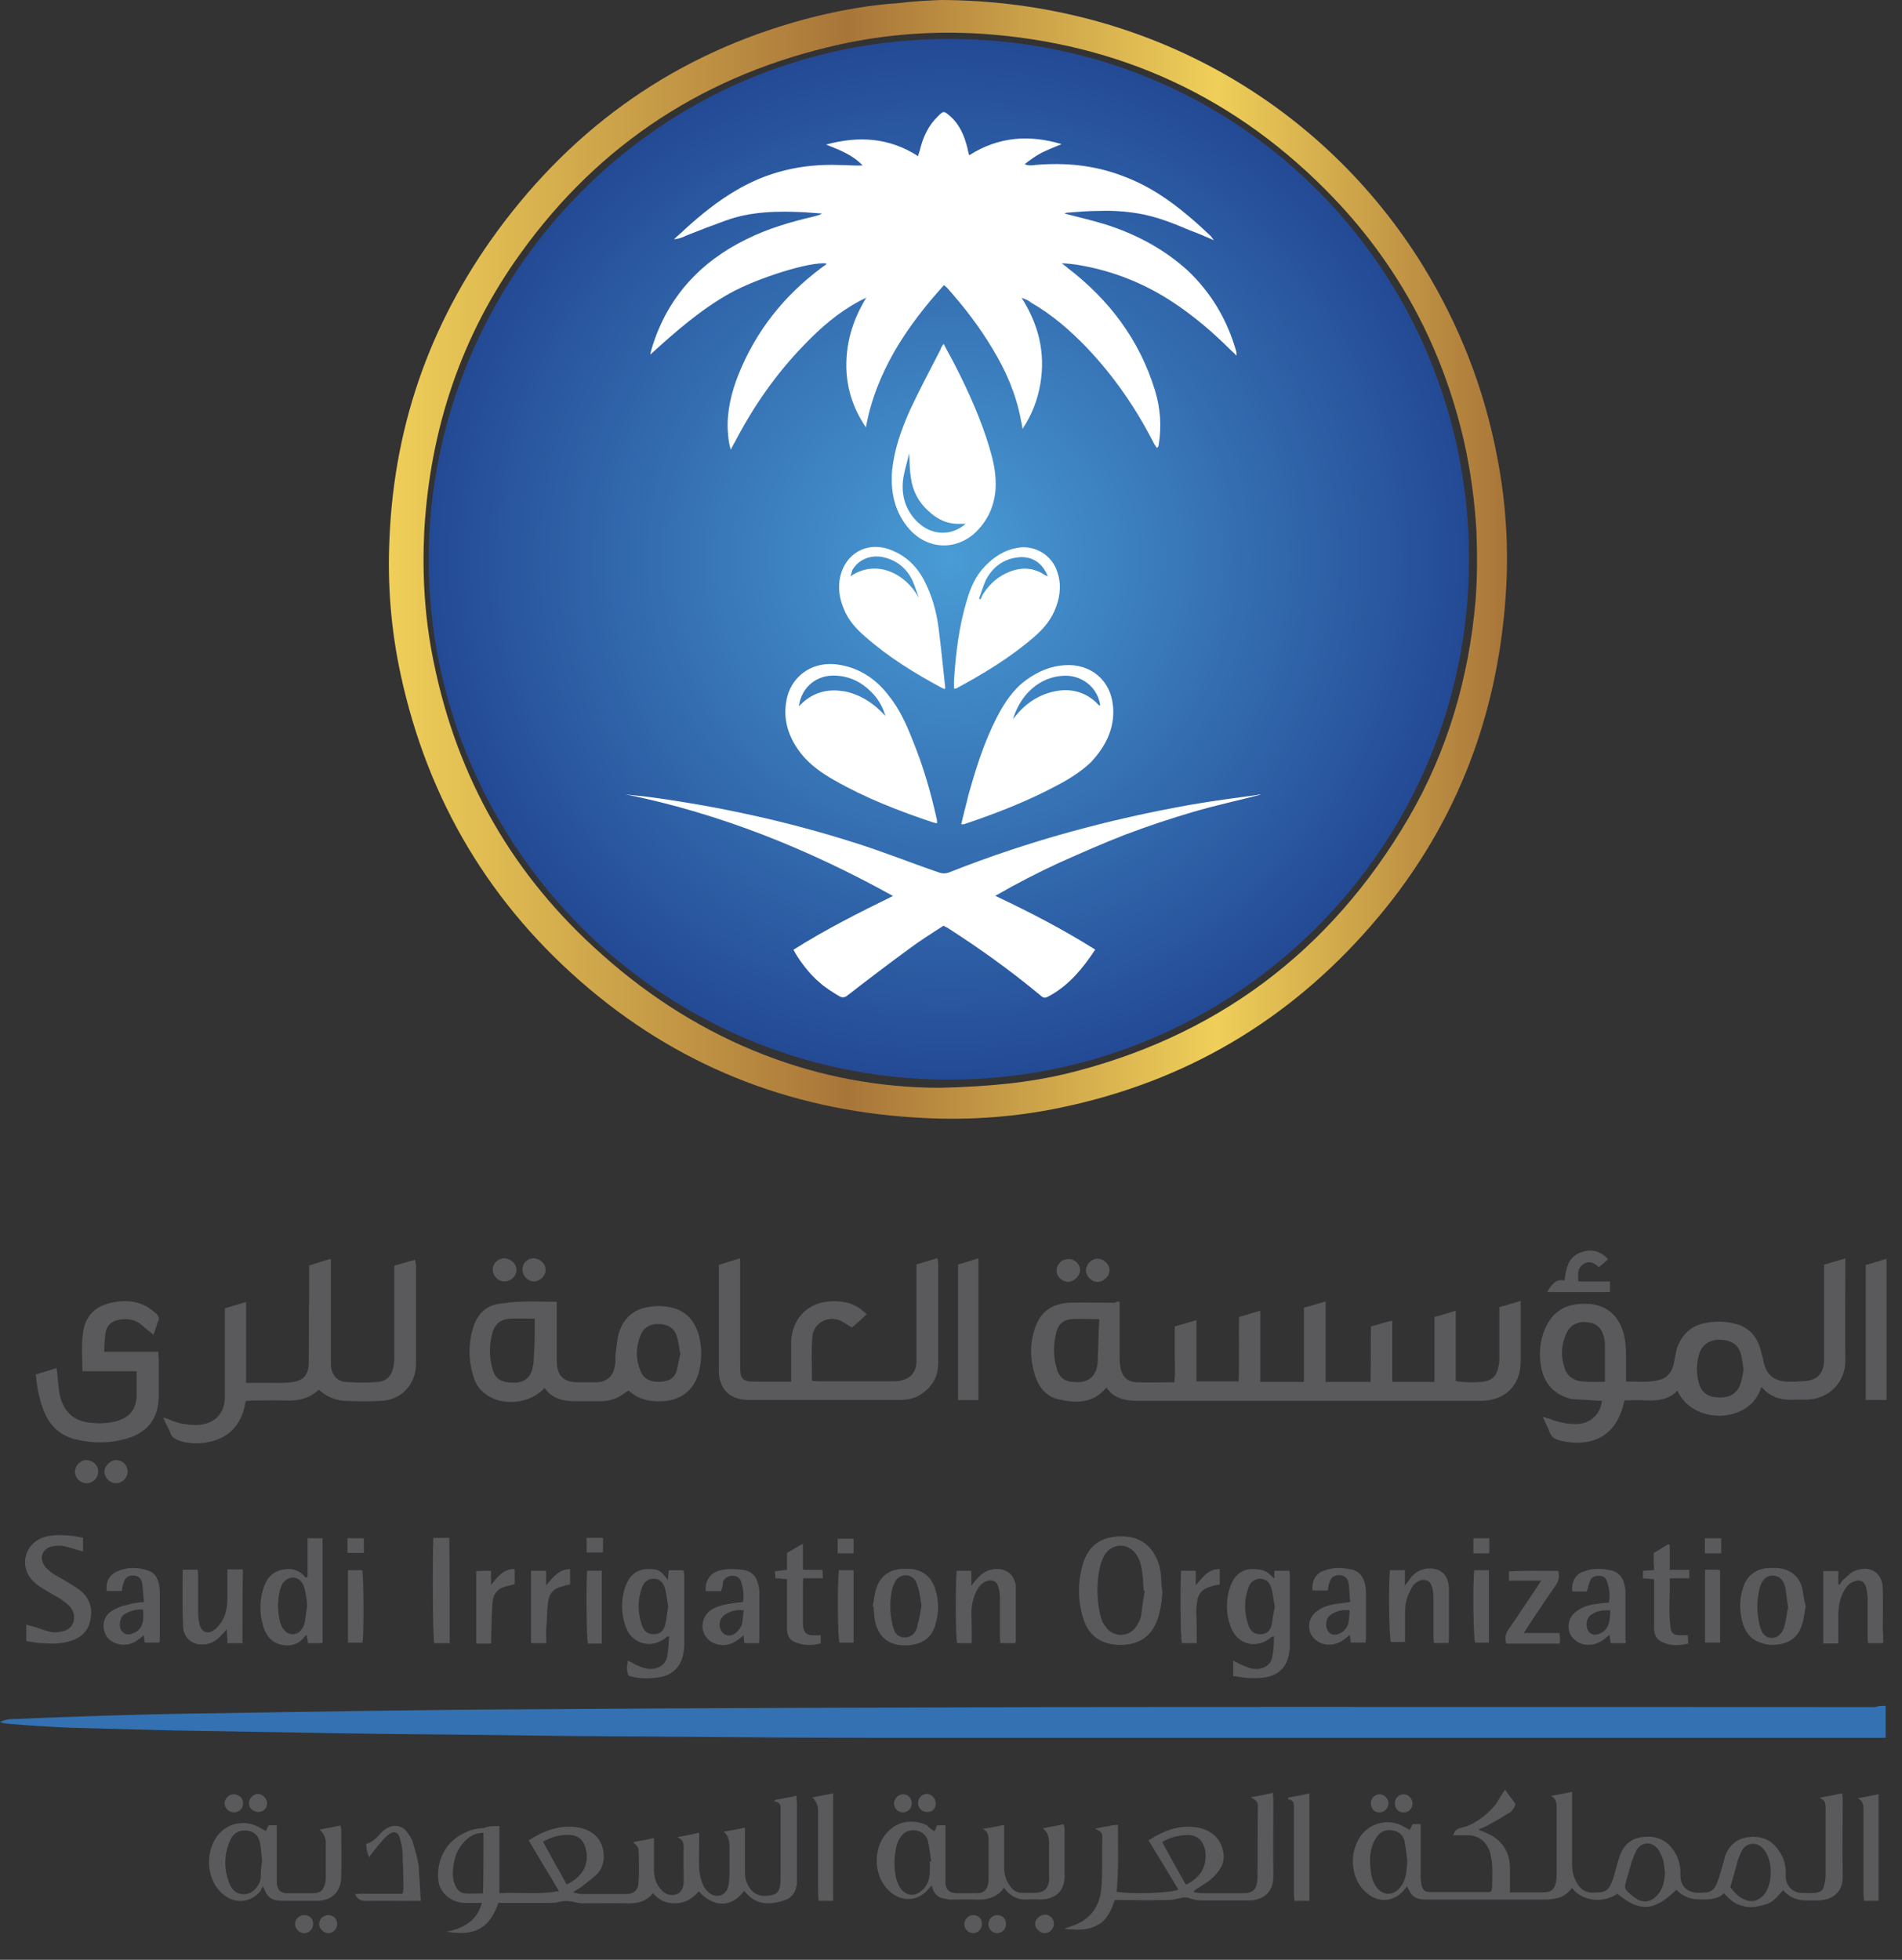 <svg width="66" height="68" viewBox="0 0 66 68" fill="none" xmlns="http://www.w3.org/2000/svg">
<rect x="0" y="0" width="66" height="68" fill="#333333" stroke="none"/>
<path d="M32.656 0C39.839 0.03 45.946 3.654 49.384 9.233C50.651 11.299 51.51 13.506 51.957 15.878C52.264 17.467 52.359 19.055 52.249 20.658C51.957 24.991 50.429 28.846 47.564 32.129C44.694 35.426 41.121 37.527 36.848 38.422C35.275 38.758 33.687 38.869 32.098 38.793C27.72 38.592 23.79 37.13 20.442 34.305C17.034 31.435 14.848 27.781 13.903 23.403C13.566 21.845 13.44 20.271 13.516 18.668C13.687 14.597 15.029 10.942 17.492 7.705C20.266 4.066 23.86 1.679 28.313 0.568C29.268 0.337 30.238 0.166 31.214 0.106C31.782 0.03 32.355 0.015 32.646 0H32.656ZM32.626 37.743C34.431 37.698 35.707 37.557 36.959 37.265C42.186 35.999 46.162 33.023 48.876 28.384C50.233 26.057 50.972 23.513 51.203 20.829C51.264 20.045 51.264 19.241 51.234 18.442C51.173 17.376 51.032 16.346 50.801 15.31C50.062 12.088 48.565 9.269 46.283 6.876C42.95 3.393 38.869 1.493 34.059 1.171C32.395 1.066 30.761 1.186 29.138 1.543C24.544 2.558 20.829 4.951 18.085 8.761C16.004 11.631 14.923 14.898 14.722 18.427C14.647 19.955 14.737 21.448 15.044 22.945C15.863 27.002 17.803 30.394 20.89 33.119C24.358 36.22 28.474 37.743 32.621 37.743H32.626Z" fill="url(#paint0_linear_2142_23018)"/>
<path d="M50.973 19.406C50.988 29.318 42.956 37.461 32.918 37.461C22.725 37.446 14.863 29.122 14.878 19.391C14.893 9.695 22.74 1.352 32.933 1.352C43.127 1.352 50.988 9.509 50.973 19.406Z" fill="url(#paint1_radial_2142_23018)"/>
<path d="M65.433 59.171V60.297H30.128C26.72 60.297 23.312 60.252 19.904 60.236C18.688 60.221 17.451 60.206 16.25 60.191C14.586 60.176 12.938 60.161 11.269 60.131C9.48 60.101 7.705 60.071 5.921 60.04C4.795 60.01 3.639 59.98 2.513 59.95C1.774 59.92 1.015 59.875 0.276 59.809C0.186 59.809 0.075 59.779 0 59.749C0.201 59.643 0.417 59.643 0.603 59.643C1.528 59.598 2.453 59.568 3.378 59.538C4.72 59.493 6.047 59.462 7.369 59.447C11.053 59.387 14.737 59.322 18.422 59.307C24.619 59.261 30.832 59.246 37.044 59.231C46.388 59.216 55.747 59.231 65.076 59.231C65.182 59.186 65.308 59.186 65.433 59.186V59.171Z" fill="#3371B2"/>
<path d="M38.853 45.172V47.177C38.853 47.268 38.868 47.379 38.883 47.469C38.943 47.776 39.129 47.947 39.436 47.962C39.868 47.977 40.3 47.962 40.748 47.962C40.793 47.625 40.763 47.313 40.763 46.991V46.021C41.009 45.961 41.24 45.881 41.517 45.805V47.931H42.979C43.01 47.208 42.979 46.469 42.994 45.695C43.226 45.634 43.457 45.554 43.733 45.478V47.947H45.246V45.373C45.492 45.313 45.724 45.232 46 45.157V47.947H47.558C47.573 47.313 47.558 46.68 47.573 46.021C47.82 45.961 48.051 45.881 48.312 45.82V47.947H49.775V45.695C50.021 45.634 50.252 45.554 50.514 45.478V47.916C50.745 47.977 51.393 47.977 51.594 47.916C51.795 47.856 51.931 47.715 51.981 47.484C52.012 47.379 52.027 47.253 52.027 47.127V45.353C52.273 45.292 52.504 45.212 52.766 45.137V47.233C52.766 48.052 52.258 48.575 51.439 48.605H39.395C38.993 48.59 38.627 48.499 38.395 48.142C37.933 48.711 37.315 48.695 36.701 48.545C36.365 48.469 36.113 48.208 35.978 47.896C35.731 47.248 35.701 46.599 35.962 45.956C36.164 45.463 36.566 45.232 37.088 45.202C37.626 45.187 38.169 45.202 38.707 45.202C38.752 45.142 38.782 45.157 38.848 45.172H38.853ZM38.144 45.77C37.787 45.77 37.48 45.755 37.174 45.77C36.928 45.785 36.727 45.941 36.666 46.187C36.541 46.635 36.541 47.082 36.681 47.529C36.742 47.73 36.882 47.886 37.099 47.931C37.621 48.022 38.008 47.886 38.084 47.328C38.114 46.821 38.114 46.293 38.144 45.77Z" fill="#5A595B"/>
<path d="M58.204 48.252C57.898 48.574 57.511 48.609 57.093 48.589C56.862 48.574 56.631 48.589 56.37 48.589C56.339 48.679 56.324 48.76 56.309 48.835C56.123 49.423 55.802 49.85 55.183 50.006C54.811 50.097 54.429 50.067 54.057 49.961C53.932 49.916 53.841 49.855 53.781 49.715C53.721 49.529 53.625 49.378 53.535 49.162C53.625 49.192 53.706 49.207 53.751 49.222C54.072 49.348 54.399 49.423 54.751 49.408C55.198 49.378 55.535 49.072 55.586 48.604C55.495 48.604 55.384 48.604 55.279 48.589C55.017 48.559 54.741 48.574 54.475 48.529C53.907 48.373 53.58 47.991 53.474 47.418C53.399 46.955 53.429 46.523 53.615 46.106C53.846 45.553 54.279 45.256 54.882 45.241H55.173C55.681 45.302 56.053 45.548 56.254 46.026C56.41 46.382 56.425 46.764 56.425 47.151V47.935C56.827 47.935 57.209 47.981 57.596 47.875C57.888 47.8 58.043 47.553 58.089 47.272C58.119 47.116 58.149 46.965 58.179 46.81C58.35 46.317 58.672 45.99 59.194 45.9C59.531 45.84 59.873 45.84 60.21 45.93C60.597 46.02 60.873 46.267 61.029 46.639C61.089 46.779 61.104 46.915 61.155 47.056C61.185 47.131 61.185 47.242 61.215 47.317C61.306 47.704 61.587 47.92 61.984 47.935C62.185 47.951 62.416 47.935 62.617 47.92C63.05 47.89 63.266 47.674 63.296 47.242V43.879C63.527 43.819 63.773 43.739 64.035 43.663V43.909C64.035 45.005 64.02 46.101 64.035 47.192C64.05 47.915 63.497 48.564 62.663 48.564H62.291C61.828 48.594 61.426 48.488 61.12 48.116C60.748 49.428 58.712 49.443 58.204 48.242V48.252ZM55.691 47.946V46.619C55.691 46.558 55.676 46.493 55.661 46.417C55.586 46.081 55.4 45.91 55.093 45.88C54.756 45.834 54.475 45.97 54.339 46.297C54.183 46.654 54.153 47.036 54.279 47.423C54.354 47.729 54.6 47.915 54.912 47.931C55.158 47.961 55.404 47.946 55.696 47.946H55.691ZM60.501 47.513C60.471 47.312 60.456 47.156 60.411 46.99C60.32 46.654 60.074 46.498 59.687 46.483C59.315 46.483 59.069 46.654 58.963 46.975C58.858 47.312 58.858 47.684 58.963 48.026C59.054 48.333 59.3 48.488 59.657 48.488C59.994 48.504 60.26 48.363 60.381 48.056C60.441 47.9 60.471 47.699 60.506 47.518L60.501 47.513Z" fill="#5A595B"/>
<path d="M63.203 62.361C63.434 62.316 63.665 62.286 63.927 62.22C63.927 62.311 63.942 62.391 63.942 62.452C63.942 63.331 63.927 64.226 63.942 65.106C63.957 65.568 63.68 65.91 63.122 65.94H62.786C62.449 65.955 62.122 65.88 61.876 65.583C61.69 65.784 61.539 66 61.273 66.076C61.011 66.151 60.765 66.216 60.489 66.136C60.212 66.076 60.026 65.92 59.825 65.689C59.594 65.92 59.287 65.905 58.976 65.905C58.654 65.905 58.388 65.799 58.171 65.568C57.402 66.322 56.905 66.352 56.121 65.709C55.658 66.03 54.934 66 54.547 65.508C54.392 65.709 54.211 65.844 53.944 65.88C53.869 65.895 53.758 65.91 53.683 65.91H49.521C49.119 65.91 48.983 65.819 48.827 65.447C48.782 65.508 48.752 65.553 48.702 65.603C48.365 65.99 47.822 66.035 47.42 65.678C46.817 65.171 46.787 64.135 47.33 63.568C47.666 63.231 48.194 63.12 48.626 63.336C48.717 63.382 48.812 63.427 48.918 63.492C48.963 63.432 48.978 63.351 49.023 63.291H49.3V65.156C49.3 65.231 49.315 65.342 49.33 65.417C49.375 65.588 49.456 65.648 49.622 65.648H51.687C51.687 65.648 51.718 65.633 51.748 65.618C51.763 65.573 51.778 65.528 51.778 65.462C51.778 65.216 51.793 64.955 51.778 64.708C51.763 64.537 51.733 64.372 51.687 64.216C51.547 63.859 51.285 63.678 50.903 63.678H50.426C50.466 63.544 50.543 63.462 50.657 63.432C50.783 63.402 50.888 63.371 50.994 63.326C51.351 63.155 51.657 62.909 51.904 62.602C52.009 62.447 52.105 62.266 52.225 62.095C52.331 62.251 52.456 62.401 52.562 62.557C52.592 62.587 52.577 62.663 52.547 62.713C52.487 62.788 52.441 62.884 52.346 62.914C52.1 63.07 51.838 63.221 51.577 63.361C51.501 63.407 51.406 63.422 51.3 63.487C51.406 63.532 51.486 63.547 51.562 63.593C52.1 63.809 52.396 64.241 52.396 64.824V65.658H53.552C53.829 65.658 53.954 65.553 53.999 65.271C54.015 65.196 54.015 65.1 54.015 65.025V62.728C54.015 62.542 53.999 62.406 53.814 62.311C54.045 62.266 54.276 62.236 54.552 62.17V64.698C54.552 64.945 54.613 65.176 54.754 65.392C54.879 65.578 55.045 65.668 55.261 65.668C55.739 65.668 55.829 65.608 55.985 65.161C56.045 64.93 56.111 64.698 56.186 64.452C56.357 63.944 56.663 63.728 57.201 63.728C57.538 63.728 57.82 63.869 58.021 64.13C58.222 64.392 58.327 64.698 58.312 65.04C58.297 65.427 58.543 65.674 58.93 65.674C59.393 65.674 59.483 65.628 59.639 65.181C59.699 64.995 59.745 64.824 59.795 64.643C59.825 64.568 59.84 64.487 59.855 64.412C59.996 64.04 60.242 63.809 60.639 63.748C61.087 63.688 61.444 63.809 61.705 64.181C61.906 64.442 61.981 64.749 61.966 65.075C61.951 65.402 62.197 65.678 62.519 65.678C62.675 65.678 62.811 65.694 62.967 65.678C63.168 65.663 63.273 65.588 63.303 65.387C63.334 65.281 63.349 65.156 63.349 65.03V62.763C63.349 62.577 63.334 62.426 63.117 62.391C63.163 62.406 63.178 62.391 63.178 62.376L63.203 62.361ZM48.832 64.553C48.802 64.352 48.787 64.12 48.742 63.904C48.682 63.613 48.45 63.487 48.154 63.502C47.938 63.517 47.817 63.658 47.706 63.839C47.551 64.13 47.521 64.442 47.551 64.764C47.566 64.98 47.596 65.226 47.722 65.412C47.923 65.769 48.325 65.814 48.586 65.487C48.661 65.397 48.727 65.271 48.757 65.151C48.817 64.965 48.817 64.779 48.832 64.548V64.553ZM60.041 65.478C60.167 65.648 60.303 65.799 60.504 65.895C60.765 66.02 60.966 65.97 61.167 65.789C61.539 65.417 61.539 64.507 61.167 64.125C60.951 63.909 60.629 63.924 60.458 64.186C60.398 64.291 60.353 64.417 60.303 64.543C60.227 64.849 60.132 65.161 60.041 65.483V65.478ZM57.774 64.965C57.759 64.859 57.744 64.688 57.714 64.548C57.669 64.422 57.623 64.286 57.543 64.176C57.327 63.869 56.94 63.899 56.774 64.221C56.714 64.347 56.669 64.467 56.618 64.608C56.558 64.809 56.513 64.995 56.447 65.196C56.357 65.518 56.357 65.533 56.603 65.749C56.663 65.809 56.759 65.855 56.819 65.905C57.096 66.046 57.342 65.965 57.543 65.719C57.714 65.503 57.759 65.271 57.774 64.965Z" fill="#5A595B"/>
<path d="M11.074 48.207C10.737 48.529 10.35 48.61 9.933 48.594C9.546 48.579 9.164 48.594 8.762 48.594C8.687 48.594 8.606 48.61 8.531 48.61C8.501 48.7 8.485 48.811 8.47 48.886C8.284 49.55 7.852 49.921 7.204 50.042C6.867 50.102 6.51 50.102 6.168 49.967C6.063 49.921 5.967 49.861 5.922 49.751C5.862 49.565 5.751 49.414 5.661 49.182C5.736 49.213 5.801 49.213 5.847 49.243C6.153 49.384 6.48 49.444 6.817 49.444C7.42 49.429 7.802 49.072 7.802 48.459V45.393C8.033 45.332 8.264 45.252 8.541 45.177V47.981H9.295C9.541 47.981 9.802 47.996 10.049 47.966C10.496 47.936 10.712 47.735 10.712 47.288C10.727 46.519 10.712 45.745 10.727 44.96V43.91C10.958 43.834 11.205 43.754 11.481 43.679V47.348C11.496 47.685 11.682 47.936 12.019 47.951C12.376 47.981 12.743 47.981 13.1 47.951C13.421 47.921 13.577 47.75 13.653 47.428C13.668 47.338 13.683 47.227 13.683 47.137V43.915C13.914 43.855 14.145 43.774 14.406 43.714C14.422 43.789 14.437 43.87 14.437 43.915V47.308C14.437 48.016 13.944 48.574 13.235 48.605C12.803 48.635 12.371 48.62 11.939 48.605C11.567 48.574 11.305 48.434 11.059 48.218L11.074 48.207Z" fill="#5A595B"/>
<path d="M17.33 63.362V65.689C18.009 65.644 18.703 65.75 19.396 65.614C19.039 65.011 18.687 64.443 18.346 63.855C18.853 63.533 19.411 63.302 20.055 63.407C20.643 63.498 20.979 63.915 20.949 64.473C20.934 64.689 20.859 64.89 20.703 65.041C20.532 65.197 20.346 65.332 20.15 65.488C20.09 65.534 20.009 65.564 19.889 65.659C20.029 65.689 20.09 65.719 20.18 65.719H21.708C21.985 65.719 22.14 65.594 22.156 65.332C22.186 64.945 22.171 64.564 22.156 64.161C22.156 64.086 22.05 64.005 21.97 63.915C22.186 63.87 22.432 63.84 22.693 63.774V64.9C22.693 65.147 22.769 65.363 22.925 65.549C23.08 65.735 23.261 65.78 23.447 65.735C23.648 65.674 23.709 65.503 23.724 65.317V65.147C23.724 64.81 23.709 64.468 23.724 64.131C23.724 63.945 23.694 63.825 23.508 63.744C23.739 63.699 23.985 63.654 24.262 63.588V63.85C24.262 64.186 24.247 64.513 24.262 64.85C24.277 65.051 24.322 65.237 24.402 65.418C24.448 65.523 24.543 65.619 24.634 65.694C24.88 65.88 25.201 65.755 25.267 65.463C25.297 65.358 25.297 65.247 25.312 65.126V64.031C25.312 63.826 25.245 63.667 25.111 63.553C25.357 63.508 25.589 63.478 25.85 63.412V64.986C25.85 65.157 25.895 65.307 25.976 65.448C26.177 65.785 26.453 65.835 26.84 65.74C26.996 65.694 27.056 65.554 27.071 65.403C27.086 65.328 27.086 65.217 27.086 65.141V62.844C27.086 62.689 27.117 62.523 26.855 62.508C26.87 62.493 26.885 62.462 26.916 62.447C27.147 62.402 27.378 62.372 27.639 62.307C27.639 62.412 27.654 62.508 27.654 62.568V65.328C27.639 65.619 27.499 65.835 27.237 65.931C26.82 66.071 26.403 66.117 26.036 65.825C25.96 65.765 25.88 65.669 25.82 65.609C25.387 66.197 24.769 66.197 24.247 65.624C24.046 65.87 23.784 66.026 23.462 66.041C23.141 66.056 22.859 65.936 22.658 65.684C22.412 66.006 22.07 66.056 21.718 66.041C21.241 66.026 20.763 66.041 20.286 66.041C20.16 66.041 20.04 66.026 19.929 65.996C19.728 65.951 19.572 65.951 19.376 65.996C19.285 66.026 19.175 66.026 19.054 66.026H17.295C16.973 66.951 16.43 67.182 15.506 67.026C16.074 66.901 16.541 66.669 16.722 66.026H16.104C15.641 66.011 15.239 65.654 15.209 65.222C15.149 64.619 15.41 63.955 16.044 63.634C16.275 63.508 16.521 63.432 16.782 63.432C16.938 63.357 17.119 63.357 17.32 63.357L17.33 63.362ZM16.777 63.593C16.471 63.593 16.255 63.734 16.069 63.95C15.868 64.181 15.762 64.458 15.732 64.769C15.702 64.986 15.702 65.217 15.792 65.403C15.852 65.559 15.963 65.679 16.129 65.694C16.33 65.71 16.546 65.694 16.762 65.694C16.777 64.986 16.777 64.277 16.777 63.598V63.593ZM18.843 63.905C19.12 64.413 19.396 64.905 19.663 65.383C20.23 65.121 20.482 64.644 20.311 64.101C20.251 63.855 20.08 63.699 19.818 63.669C19.446 63.639 19.125 63.744 18.848 63.9L18.843 63.905Z" fill="#5A595B"/>
<path d="M19.321 45.172V47.223C19.321 47.73 19.552 47.962 20.06 47.962H20.648C21.065 47.962 21.281 47.761 21.342 47.358C21.372 47.203 21.342 47.052 21.372 46.896C21.402 46.68 21.417 46.449 21.477 46.248C21.648 45.695 22.03 45.398 22.588 45.338C22.774 45.308 22.96 45.308 23.141 45.338C23.729 45.413 24.096 45.77 24.252 46.338C24.358 46.755 24.358 47.188 24.252 47.605C24.081 48.253 23.604 48.605 22.94 48.62C22.508 48.635 22.136 48.545 21.814 48.248C21.689 48.323 21.583 48.404 21.477 48.464C21.276 48.57 21.045 48.62 20.814 48.62H20.01C19.562 48.62 19.16 48.545 18.899 48.158C18.436 48.665 17.587 48.791 16.989 48.464C16.727 48.308 16.541 48.107 16.451 47.831C16.25 47.228 16.235 46.614 16.436 46.011C16.592 45.549 16.928 45.257 17.421 45.227C18.039 45.122 18.653 45.167 19.316 45.167L19.321 45.172ZM18.562 45.755C18.256 45.755 17.974 45.74 17.698 45.755C17.406 45.77 17.19 45.911 17.094 46.217C16.969 46.65 16.969 47.082 17.094 47.514C17.185 47.851 17.416 47.977 17.818 47.977C18.175 47.977 18.386 47.821 18.467 47.514C18.512 47.358 18.527 47.193 18.527 47.037C18.557 46.589 18.557 46.172 18.557 45.755H18.562ZM23.609 46.976C23.563 46.775 23.548 46.559 23.483 46.358C23.392 46.067 23.146 45.941 22.865 45.941C22.543 45.926 22.312 46.082 22.216 46.358C22.06 46.76 22.06 47.162 22.216 47.544C22.322 47.836 22.553 47.947 22.85 47.947C23.156 47.947 23.387 47.856 23.483 47.559C23.528 47.373 23.558 47.188 23.609 46.971V46.976Z" fill="#5A595B"/>
<path d="M24.945 43.89C25.192 43.814 25.423 43.734 25.684 43.658V47.388C25.684 47.85 25.744 47.941 26.237 47.941H27.453V46.553C27.484 45.734 28.057 45.166 28.856 45.151C29.213 45.136 29.549 45.196 29.856 45.413C29.916 45.473 29.997 45.518 30.072 45.599C29.886 45.785 29.715 45.935 29.564 46.061C29.394 45.971 29.273 45.86 29.102 45.8C28.685 45.659 28.238 45.925 28.192 46.352C28.147 46.86 28.177 47.388 28.177 47.911C28.253 47.911 28.333 47.926 28.409 47.926H30.952C31.027 47.926 31.138 47.926 31.213 47.911C31.57 47.85 31.766 47.649 31.801 47.292V43.87C32.032 43.809 32.264 43.729 32.525 43.653C32.54 43.729 32.555 43.779 32.555 43.839V47.307C32.555 47.755 32.354 48.112 31.987 48.358C31.771 48.514 31.51 48.574 31.233 48.574H25.946C25.327 48.559 24.96 48.202 24.945 47.589V44.166C24.945 44.106 24.945 44.01 24.945 43.89Z" fill="#5A595B"/>
<path d="M5.323 46.313C5.182 46.187 5.046 46.097 4.921 45.976C4.689 45.775 4.428 45.745 4.136 45.79C3.875 45.836 3.689 45.991 3.659 46.268C3.629 46.469 3.629 46.67 3.614 46.901H5.494C5.494 47.007 5.509 47.102 5.509 47.163V48.429C5.509 49.153 5.172 49.661 4.473 49.892C3.84 50.093 3.191 50.093 2.548 49.922C2.101 49.796 1.779 49.505 1.578 49.088C1.377 48.64 1.286 48.193 1.241 47.685C1.472 47.625 1.704 47.545 1.965 47.469C1.995 47.685 2.01 47.886 2.025 48.072C2.04 48.198 2.055 48.334 2.086 48.459C2.241 49.027 2.593 49.324 3.181 49.369C3.473 49.399 3.769 49.384 4.046 49.309C4.523 49.168 4.74 48.877 4.74 48.384V47.58H2.86C2.86 47.117 2.814 46.715 2.875 46.283C2.935 45.695 3.277 45.328 3.86 45.202C4.413 45.077 4.926 45.142 5.373 45.539C5.499 45.63 5.559 45.74 5.463 45.896C5.418 46.037 5.373 46.203 5.323 46.313Z" fill="#5A595B"/>
<path d="M41.447 65.659C41.522 65.674 41.633 65.689 41.708 65.689H43.141C43.477 65.689 43.618 65.549 43.633 65.197C43.648 64.347 43.633 63.518 43.648 62.653C43.648 62.498 43.558 62.452 43.402 62.362C43.693 62.302 43.91 62.271 44.171 62.206C44.171 62.297 44.186 62.377 44.186 62.437C44.186 63.317 44.171 64.197 44.186 65.076C44.201 65.709 43.769 65.941 43.322 65.941H41.688C41.532 65.941 41.366 65.895 41.225 65.85C41.15 65.82 41.07 65.835 40.994 65.85C40.823 65.895 40.657 65.925 40.502 65.925C39.898 65.941 39.3 65.925 38.682 65.925C38.556 66.282 38.421 66.634 38.064 66.805C37.727 66.991 37.355 66.961 36.938 66.931C37.013 66.886 37.064 66.871 37.109 66.855C37.803 66.654 38.175 66.177 38.22 65.468C38.265 64.88 38.235 64.297 38.25 63.709C38.25 63.553 38.124 63.523 38.004 63.448C38.175 63.417 38.28 63.387 38.406 63.372C38.531 63.342 38.637 63.327 38.793 63.312C38.793 64.096 38.823 64.87 38.748 65.639C39.255 65.73 40.627 65.684 40.889 65.564C40.552 64.996 40.21 64.438 39.853 63.855C40.361 63.533 40.904 63.302 41.532 63.407C42.04 63.483 42.382 63.809 42.457 64.302C42.487 64.533 42.427 64.734 42.286 64.92C42.13 65.136 41.929 65.292 41.698 65.428C41.623 65.488 41.512 65.534 41.437 65.599C41.437 65.644 41.437 65.659 41.437 65.674L41.447 65.659ZM41.15 65.398C41.643 65.151 41.874 64.795 41.829 64.272C41.783 63.885 41.552 63.654 41.18 63.669C40.874 63.684 40.577 63.759 40.331 63.915C40.592 64.408 40.869 64.9 41.15 65.393V65.398Z" fill="#5A595B"/>
<path d="M32.426 63.533C32.471 63.473 32.486 63.392 32.516 63.332H32.808V65.353C32.838 65.584 32.949 65.674 33.18 65.689H33.889C34.135 65.689 34.245 65.584 34.291 65.353C34.306 65.277 34.306 65.182 34.306 65.106V63.905C34.306 63.719 34.306 63.568 34.105 63.458C34.336 63.413 34.582 63.382 34.844 63.317V64.795C34.844 65.026 34.904 65.257 35.045 65.428C35.15 65.599 35.306 65.689 35.507 65.674H35.954C36.216 65.659 36.356 65.549 36.402 65.272C36.417 65.212 36.402 65.147 36.402 65.071V63.9C36.402 63.706 36.33 63.552 36.186 63.438C36.432 63.392 36.663 63.347 36.909 63.297C36.925 63.357 36.94 63.423 36.94 63.483V65.086C36.955 65.654 36.568 65.906 36.105 65.906C35.949 65.906 35.814 65.891 35.658 65.906C35.351 65.936 35.105 65.815 34.904 65.584C34.874 65.554 34.859 65.524 34.844 65.493C34.597 65.85 34.24 65.926 33.858 65.911C33.582 65.896 33.306 65.911 33.024 65.911C32.949 65.911 32.853 65.896 32.793 65.88C32.532 65.85 32.391 65.695 32.33 65.418C32.27 65.478 32.255 65.508 32.205 65.559C31.848 65.976 31.28 66.006 30.863 65.619C30.26 65.066 30.275 63.986 30.908 63.463C31.245 63.171 31.742 63.126 32.175 63.337C32.265 63.443 32.33 63.478 32.421 63.538L32.426 63.533ZM32.27 64.584H32.315C32.27 64.337 32.255 64.091 32.19 63.845C32.049 63.428 31.481 63.398 31.265 63.719C31.204 63.81 31.139 63.92 31.109 64.056C31.018 64.413 31.018 64.78 31.094 65.167C31.124 65.272 31.169 65.398 31.235 65.504C31.436 65.78 31.727 65.825 31.989 65.594C32.175 65.438 32.25 65.222 32.265 64.991C32.265 64.835 32.265 64.714 32.265 64.574L32.27 64.584Z" fill="#5A595B"/>
<path d="M9.223 63.532C9.268 63.457 9.283 63.392 9.328 63.331H9.605V65.352C9.635 65.583 9.73 65.689 9.977 65.689H10.856C11.118 65.689 11.228 65.598 11.289 65.317C11.304 65.241 11.304 65.146 11.304 65.085V63.944C11.304 63.76 11.232 63.606 11.088 63.482C11.334 63.437 11.565 63.392 11.811 63.341C11.826 63.402 11.841 63.447 11.841 63.497C11.841 64.035 11.857 64.593 11.841 65.131C11.826 65.638 11.52 65.95 11.007 65.95H9.791C9.419 65.95 9.268 65.844 9.127 65.442C9.082 65.503 9.067 65.548 9.052 65.598C8.68 66.061 8.082 66.076 7.665 65.658C7.142 65.151 7.112 64.181 7.604 63.623C7.976 63.221 8.529 63.145 9.007 63.407C9.067 63.452 9.147 63.482 9.223 63.532ZM9.097 64.568C9.067 64.367 9.067 64.15 9.022 63.95C8.961 63.628 8.73 63.487 8.419 63.517C8.187 63.547 8.047 63.688 7.971 63.889C7.77 64.367 7.77 64.859 7.956 65.337C8.032 65.538 8.172 65.709 8.419 65.724C8.665 65.739 8.851 65.598 8.971 65.387C9.017 65.327 9.032 65.231 9.047 65.171C9.047 64.97 9.062 64.784 9.092 64.568H9.097Z" fill="#5A595B"/>
<path d="M40.337 55.194C40.322 55.531 40.276 55.873 40.166 56.194C39.95 56.783 39.518 57.074 38.884 57.074C38.251 57.074 37.788 56.783 37.602 56.194C37.386 55.531 37.386 54.852 37.602 54.189C37.804 53.601 38.236 53.324 38.849 53.309C39.558 53.279 39.975 53.646 40.176 54.174C40.221 54.279 40.251 54.405 40.267 54.511C40.297 54.727 40.297 54.958 40.327 55.189L40.337 55.194ZM39.719 55.194H39.688C39.673 55.038 39.673 54.903 39.658 54.747C39.628 54.486 39.598 54.209 39.457 53.978C39.181 53.515 38.578 53.515 38.316 53.978C38.256 54.083 38.211 54.209 38.175 54.335C38.05 54.903 38.05 55.461 38.175 56.014C38.206 56.154 38.251 56.29 38.346 56.416C38.593 56.803 39.115 56.833 39.397 56.476C39.487 56.35 39.568 56.215 39.598 56.059C39.628 55.782 39.673 55.491 39.724 55.194H39.719Z" fill="#5A595B"/>
<path d="M44.222 54.762V54.501H44.745C44.745 54.561 44.76 54.606 44.76 54.687V57.074C44.76 57.135 44.76 57.2 44.745 57.275C44.684 57.843 44.358 58.17 43.775 58.215C43.589 58.23 43.403 58.23 43.222 58.215C43.081 58.2 42.945 58.17 42.79 58.155V57.617C42.895 57.678 42.976 57.708 43.066 57.758C43.267 57.848 43.483 57.944 43.714 57.899C43.946 57.853 44.102 57.728 44.147 57.497C44.192 57.265 44.207 57.034 44.207 56.773C44.147 56.788 44.132 56.788 44.117 56.803C43.624 57.235 42.945 57.079 42.714 56.466C42.528 55.989 42.528 55.466 42.714 54.988C42.915 54.481 43.317 54.385 43.73 54.466C43.961 54.496 44.066 54.637 44.222 54.772V54.762ZM44.237 55.763C44.192 55.546 44.177 55.3 44.111 55.084C44.051 54.898 43.925 54.777 43.724 54.777C43.523 54.777 43.388 54.903 43.322 55.084C43.167 55.516 43.167 55.949 43.322 56.396C43.398 56.612 43.523 56.702 43.74 56.702C43.956 56.702 44.076 56.577 44.127 56.381C44.157 56.18 44.187 55.979 44.232 55.763H44.237Z" fill="#5A595B"/>
<path d="M23.176 54.822C23.191 54.666 23.191 54.59 23.206 54.485H23.714C23.729 54.545 23.744 54.611 23.744 54.671V57.058C23.744 57.119 23.744 57.184 23.729 57.259C23.669 57.827 23.342 58.154 22.759 58.215C22.437 58.245 22.111 58.245 21.804 58.139C21.744 57.953 21.744 57.863 21.789 57.616C21.88 57.662 21.96 57.707 22.05 57.757C22.252 57.847 22.468 57.943 22.699 57.898C22.93 57.853 23.086 57.727 23.146 57.496C23.191 57.264 23.206 57.033 23.221 56.772C23.161 56.787 23.146 56.787 23.131 56.802C22.639 57.234 21.93 57.063 21.714 56.445C21.543 55.983 21.543 55.475 21.714 55.013C21.915 54.475 22.332 54.394 22.749 54.46C22.92 54.49 23.041 54.631 23.181 54.832L23.176 54.822ZM23.191 55.762C23.146 55.545 23.131 55.299 23.066 55.083C23.005 54.897 22.88 54.776 22.679 54.776C22.478 54.776 22.342 54.902 22.277 55.083C22.121 55.515 22.121 55.948 22.277 56.395C22.352 56.611 22.478 56.702 22.694 56.702C22.91 56.702 23.03 56.576 23.081 56.38C23.131 56.184 23.141 55.978 23.186 55.762H23.191Z" fill="#5A595B"/>
<path d="M10.672 54.716V53.374H11.194V57.013H10.687C10.672 56.938 10.657 56.827 10.642 56.722C10.596 56.767 10.566 56.782 10.536 56.827C10.214 57.244 9.551 57.119 9.32 56.797C9.259 56.706 9.179 56.596 9.149 56.475C8.993 55.998 8.993 55.505 9.164 55.043C9.32 54.611 9.626 54.44 10.059 54.44C10.29 54.455 10.476 54.565 10.611 54.746C10.627 54.716 10.657 54.716 10.672 54.716ZM10.657 55.716C10.642 55.656 10.657 55.576 10.642 55.515C10.611 55.329 10.596 55.143 10.516 54.977C10.375 54.671 9.993 54.656 9.807 54.947C9.762 55.008 9.747 55.103 9.717 55.163C9.626 55.535 9.626 55.902 9.717 56.274C9.747 56.365 9.777 56.475 9.857 56.551C10.028 56.767 10.32 56.752 10.476 56.52C10.536 56.445 10.566 56.334 10.581 56.259C10.611 56.088 10.627 55.902 10.657 55.721V55.716Z" fill="#5A595B"/>
<path d="M0.911 56.949V56.361C0.971 56.391 1.036 56.421 1.112 56.421C1.328 56.481 1.544 56.577 1.76 56.622C1.886 56.652 2.021 56.637 2.147 56.607C2.564 56.547 2.7 56.084 2.439 55.758C2.348 55.652 2.207 55.557 2.082 55.466C1.926 55.376 1.745 55.28 1.604 55.19C1.433 55.084 1.267 54.989 1.142 54.853C0.634 54.33 0.865 53.526 1.559 53.325C1.896 53.234 2.237 53.265 2.559 53.295C2.665 53.31 2.76 53.34 2.881 53.355V53.833C2.65 53.772 2.434 53.692 2.217 53.647C2.077 53.617 1.926 53.632 1.785 53.662C1.463 53.737 1.353 54.079 1.554 54.34C1.629 54.446 1.755 54.541 1.86 54.617C2.016 54.707 2.197 54.803 2.338 54.893C2.494 54.984 2.645 55.079 2.785 55.185C3.092 55.431 3.218 55.773 3.142 56.17C3.082 56.572 2.836 56.818 2.449 56.939C2.142 57.029 1.845 57.044 1.539 57.014C1.338 57.029 1.137 56.969 0.906 56.939L0.911 56.949Z" fill="#5A595B"/>
<path d="M33.953 48.579H33.245V43.874C33.461 43.814 33.707 43.734 33.953 43.658V48.579Z" fill="#5A595B"/>
<path d="M64.74 43.891C64.971 43.831 65.202 43.75 65.463 43.675V48.575H64.74V43.891Z" fill="#5A595B"/>
<path d="M8.419 57.014H7.896C7.881 56.858 7.881 56.707 7.866 56.521C7.805 56.611 7.74 56.677 7.695 56.722C7.524 56.923 7.308 57.059 7.031 57.059C6.675 57.074 6.383 56.843 6.353 56.456C6.323 55.807 6.338 55.144 6.338 54.465H6.86C6.86 54.525 6.876 54.606 6.876 54.666V55.963C6.876 56.089 6.891 56.224 6.921 56.35C6.981 56.611 7.182 56.722 7.413 56.566C7.519 56.506 7.63 56.365 7.705 56.245C7.861 55.983 7.891 55.692 7.891 55.395V54.455H8.429C8.414 55.335 8.414 56.164 8.414 57.014H8.419Z" fill="#5A595B"/>
<path d="M65.343 57.014H64.821C64.821 56.938 64.806 56.858 64.806 56.783V55.516C64.806 55.375 64.791 55.239 64.76 55.099C64.7 54.867 64.544 54.777 64.313 54.883C64.142 54.943 64.052 55.084 63.976 55.219C63.836 55.481 63.79 55.772 63.79 56.084V57.024H63.268V54.511H63.79V54.973C63.79 54.973 63.821 54.973 63.836 54.988C63.881 54.928 63.911 54.847 63.976 54.802C64.102 54.697 64.223 54.556 64.378 54.496C64.981 54.279 65.333 54.651 65.333 55.129C65.349 55.591 65.333 56.069 65.333 56.531C65.349 56.687 65.349 56.838 65.349 57.009L65.343 57.014Z" fill="#5A595B"/>
<path d="M48.228 54.48H48.751V55.018C48.841 54.892 48.907 54.817 48.952 54.742C49.123 54.541 49.339 54.42 49.615 54.42C49.972 54.42 50.218 54.621 50.264 54.973C50.279 55.033 50.279 55.078 50.279 55.144V56.807C50.279 56.868 50.264 56.933 50.264 57.008H49.756C49.756 56.948 49.741 56.853 49.741 56.792V55.42C49.741 55.294 49.726 55.159 49.681 55.033C49.62 54.847 49.48 54.787 49.294 54.832C49.123 54.892 49.017 55.003 48.957 55.154C48.816 55.4 48.756 55.661 48.756 55.958V56.973H48.263C48.203 56.833 48.173 54.983 48.233 54.475L48.228 54.48Z" fill="#5A595B"/>
<path d="M33.721 57.014H33.213C33.153 56.828 33.153 54.822 33.198 54.501H33.706V55.023C33.781 54.918 33.847 54.837 33.907 54.777C34.093 54.561 34.309 54.44 34.601 54.44C34.937 54.44 35.169 54.642 35.234 54.948C35.249 54.993 35.249 55.023 35.249 55.074V56.954C35.249 56.954 35.234 56.984 35.219 57.014H34.711C34.711 56.938 34.696 56.858 34.696 56.798V55.426C34.696 55.3 34.681 55.164 34.636 55.039C34.575 54.853 34.435 54.807 34.264 54.853C34.093 54.898 33.987 55.023 33.907 55.159C33.766 55.421 33.706 55.712 33.706 56.009C33.721 56.315 33.721 56.657 33.721 57.009V57.014Z" fill="#5A595B"/>
<path d="M62.658 55.731C62.613 55.947 62.598 56.179 62.532 56.365C62.427 56.736 62.175 56.968 61.794 57.043C61.562 57.088 61.331 57.088 61.1 56.998C60.793 56.907 60.607 56.691 60.497 56.395C60.356 55.962 60.341 55.53 60.482 55.098C60.622 54.651 60.944 54.419 61.407 54.404H61.653C62.07 54.434 62.377 54.636 62.517 55.023C62.578 55.269 62.593 55.5 62.658 55.731ZM62.045 55.761C62.015 55.545 61.984 55.299 61.954 55.098C61.894 54.806 61.738 54.681 61.522 54.666C61.306 54.666 61.15 54.791 61.06 55.098C60.954 55.53 60.954 55.962 61.06 56.395C61.09 56.485 61.12 56.596 61.165 56.656C61.321 56.887 61.628 56.887 61.798 56.671C61.859 56.611 61.904 56.5 61.924 56.41C61.984 56.194 62 55.978 62.05 55.761H62.045Z" fill="#5A595B"/>
<path d="M30.284 55.732C30.329 55.516 30.344 55.27 30.424 55.069C30.565 54.667 30.872 54.466 31.289 54.435H31.535C31.983 54.451 32.304 54.682 32.445 55.114C32.586 55.531 32.586 55.949 32.46 56.361C32.355 56.763 32.088 56.994 31.676 57.069C31.073 57.16 30.55 56.979 30.379 56.315C30.334 56.16 30.334 55.994 30.319 55.838V55.778C30.319 55.778 30.304 55.732 30.289 55.732H30.284ZM31.978 55.702C31.932 55.486 31.917 55.225 31.822 54.978C31.761 54.762 31.606 54.657 31.405 54.657C31.203 54.672 31.083 54.797 31.017 54.978C31.002 55.024 30.987 55.039 30.972 55.084C30.867 55.516 30.867 55.949 30.972 56.381C30.987 56.441 31.017 56.522 31.033 56.582C31.108 56.738 31.234 56.813 31.405 56.813C31.576 56.813 31.696 56.722 31.776 56.582C31.807 56.522 31.837 56.441 31.837 56.381C31.912 56.165 31.927 55.964 31.978 55.702Z" fill="#5A595B"/>
<path d="M56.4 57.014H55.893C55.877 56.924 55.862 56.828 55.847 56.723C55.787 56.783 55.722 56.828 55.661 56.878C55.46 57.034 55.244 57.095 54.998 57.064C54.721 57.019 54.505 56.818 54.445 56.587C54.385 56.28 54.505 56.019 54.767 55.863C54.998 55.707 55.274 55.662 55.551 55.632C55.626 55.617 55.737 55.617 55.827 55.602C55.888 55.355 55.842 55.124 55.767 54.878C55.722 54.737 55.626 54.677 55.49 54.677C55.355 54.677 55.229 54.707 55.169 54.863C55.123 54.968 55.108 55.094 55.063 55.22H54.556C54.525 54.898 54.661 54.617 54.958 54.526C55.279 54.4 55.606 54.42 55.943 54.496C56.144 54.556 56.28 54.697 56.345 54.898C56.375 55.004 56.405 55.129 56.405 55.255V56.919C56.42 56.949 56.42 56.964 56.405 57.024L56.4 57.014ZM55.877 55.873C55.616 55.858 55.4 55.903 55.259 55.999C55.103 56.089 55.043 56.23 55.058 56.416C55.088 56.677 55.289 56.788 55.521 56.677C55.676 56.617 55.782 56.476 55.827 56.321C55.872 56.165 55.873 56.029 55.873 55.873H55.877Z" fill="#5A595B"/>
<path d="M46.855 55.575C46.825 55.344 46.825 55.128 46.795 54.927C46.765 54.741 46.639 54.666 46.489 54.651C46.303 54.651 46.182 54.726 46.132 54.912C46.102 54.987 46.086 55.098 46.071 55.188H45.549C45.503 54.867 45.654 54.585 45.951 54.495C46.272 54.369 46.599 54.389 46.936 54.465C47.137 54.525 47.273 54.666 47.338 54.867C47.368 54.972 47.398 55.098 47.398 55.224V56.887C47.398 56.917 47.383 56.948 47.383 56.993H46.876C46.86 56.917 46.845 56.822 46.845 56.717C46.785 56.777 46.72 56.822 46.659 56.872C46.458 57.028 46.242 57.088 45.996 57.058C45.719 57.013 45.503 56.812 45.443 56.581C45.383 56.274 45.503 56.013 45.765 55.857C45.996 55.701 46.272 55.656 46.549 55.626C46.624 55.611 46.72 55.611 46.855 55.581V55.575ZM46.84 55.872C46.579 55.842 46.378 55.902 46.222 55.998C46.066 56.088 46.006 56.229 46.021 56.415C46.051 56.676 46.252 56.787 46.483 56.676C46.639 56.616 46.745 56.475 46.79 56.319C46.82 56.164 46.82 56.028 46.835 55.872H46.84Z" fill="#5A595B"/>
<path d="M25.011 55.209H24.488C24.458 54.807 24.674 54.53 25.076 54.47C25.307 54.425 25.538 54.44 25.785 54.47C26.076 54.515 26.247 54.686 26.307 54.962C26.337 55.053 26.352 55.164 26.352 55.254V56.888C26.352 56.933 26.337 56.963 26.337 57.013H25.83C25.815 56.938 25.815 56.842 25.8 56.737C25.739 56.797 25.694 56.827 25.629 56.878C25.382 57.079 25.091 57.139 24.779 57.018C24.317 56.817 24.241 56.249 24.608 55.907C24.794 55.767 24.995 55.706 25.212 55.661C25.398 55.631 25.584 55.601 25.779 55.586C25.825 55.355 25.795 55.123 25.719 54.892C25.674 54.751 25.578 54.676 25.428 54.676C25.277 54.676 25.151 54.736 25.091 54.877C25.091 54.968 25.061 55.093 25.015 55.214L25.011 55.209ZM25.81 55.872C25.533 55.842 25.332 55.903 25.131 56.043C24.945 56.184 24.915 56.46 25.071 56.646C25.196 56.787 25.408 56.787 25.578 56.616C25.639 56.556 25.719 56.445 25.749 56.355C25.779 56.184 25.779 56.033 25.81 55.877V55.872Z" fill="#5A595B"/>
<path d="M4.996 55.576C4.966 55.36 4.966 55.144 4.936 54.942C4.891 54.741 4.795 54.681 4.645 54.666C4.459 54.651 4.338 54.741 4.288 54.927C4.258 55.003 4.242 55.098 4.227 55.204H3.705C3.659 54.912 3.78 54.651 4.062 54.525C4.398 54.369 4.785 54.369 5.142 54.495C5.343 54.555 5.464 54.726 5.514 54.958C5.529 55.033 5.544 55.128 5.544 55.189V56.918C5.544 56.948 5.529 56.963 5.529 56.993H5.022C5.006 56.918 5.006 56.822 4.991 56.732C4.931 56.792 4.886 56.822 4.821 56.873C4.589 57.059 4.328 57.119 4.051 57.028C3.805 56.953 3.649 56.782 3.604 56.536C3.559 56.274 3.649 56.043 3.866 55.903C4.036 55.797 4.222 55.717 4.418 55.686C4.574 55.626 4.755 55.611 5.006 55.581L4.996 55.576ZM4.966 55.852C4.75 55.822 4.564 55.882 4.378 55.978C4.237 56.038 4.177 56.164 4.162 56.315C4.147 56.455 4.177 56.576 4.288 56.651C4.393 56.742 4.534 56.712 4.66 56.651C4.831 56.576 4.936 56.42 4.966 56.234C4.981 56.129 4.966 56.003 4.966 55.847V55.852Z" fill="#5A595B"/>
<path d="M54.12 56.657C54.12 56.748 54.135 56.798 54.135 56.858C54.135 56.903 54.135 56.949 54.12 57.029H52.27C52.21 56.843 52.24 56.692 52.345 56.536C52.682 56.059 52.994 55.566 53.331 55.074C53.376 55.013 53.406 54.933 53.486 54.843H52.361V54.521C52.928 54.491 53.486 54.506 54.069 54.506C54.13 54.707 54.084 54.843 53.994 54.998C53.657 55.461 53.346 55.953 53.024 56.431C52.979 56.491 52.949 56.572 52.868 56.662C53.285 56.662 53.687 56.662 54.115 56.662L54.12 56.657Z" fill="#5A595B"/>
<path d="M28.479 56.733V57.025C28.158 57.1 27.861 57.1 27.555 56.964C27.354 56.874 27.308 56.673 27.308 56.472V54.793C27.152 54.778 27.047 54.763 26.906 54.763C26.906 54.687 26.891 54.607 26.891 54.517C27.032 54.502 27.152 54.486 27.308 54.471V53.883C27.494 53.778 27.645 53.682 27.861 53.562V54.471H28.54C28.54 54.577 28.555 54.657 28.555 54.763H27.876C27.861 54.853 27.861 54.919 27.861 54.979V56.246C27.861 56.321 27.861 56.416 27.876 56.477C27.922 56.663 27.982 56.723 28.183 56.738H28.474L28.479 56.733Z" fill="#5A595B"/>
<path d="M57.387 53.882C57.558 53.792 57.708 53.681 57.849 53.606C57.864 53.591 57.894 53.591 57.94 53.591V54.47H58.618V54.762H57.94C57.955 55.365 57.894 55.918 57.97 56.491C58 56.677 58.075 56.722 58.276 56.737H58.568C58.568 56.828 58.583 56.923 58.583 57.029C58.246 57.104 57.919 57.119 57.613 56.938C57.427 56.833 57.397 56.647 57.397 56.446V54.797C57.256 54.782 57.135 54.767 57.01 54.767V54.506C57.135 54.49 57.256 54.49 57.397 54.475C57.382 54.274 57.382 54.088 57.382 53.887L57.387 53.882Z" fill="#5A595B"/>
<path d="M28.911 65.955H28.403C28.403 65.865 28.388 65.754 28.388 65.664V62.814C28.388 62.639 28.321 62.49 28.187 62.366C28.433 62.321 28.665 62.276 28.911 62.226C28.911 63.472 28.911 64.709 28.911 65.955Z" fill="#5A595B"/>
<path d="M15.606 57.014H15.069C15.008 56.828 15.008 53.792 15.038 53.359H15.591C15.606 54.576 15.606 55.782 15.606 57.014Z" fill="#5A595B"/>
<path d="M14.602 65.956H14.095C13.632 65.956 13.17 65.941 12.707 65.956C12.521 65.956 12.416 65.911 12.32 65.725C12.506 65.695 12.677 65.71 12.843 65.71H13.969C13.984 65.635 13.999 65.569 13.999 65.509C13.999 65.092 13.984 64.674 13.969 64.262C13.954 64.076 13.909 63.905 13.863 63.739C13.803 63.554 13.647 63.523 13.492 63.649C13.351 63.755 13.245 63.895 13.12 64.036C13.014 64.162 12.918 64.282 12.813 64.438C12.738 64.282 12.707 64.147 12.707 63.976C12.908 63.931 13.044 63.79 13.185 63.639C13.245 63.564 13.341 63.483 13.416 63.438C13.647 63.297 13.924 63.332 14.095 63.528C14.2 63.654 14.296 63.805 14.341 63.976C14.416 64.222 14.482 64.468 14.527 64.73C14.557 65.132 14.572 65.534 14.602 65.961V65.956Z" fill="#5A595B"/>
<path d="M65.187 65.955H64.68C64.68 65.865 64.664 65.769 64.664 65.694V62.824C64.664 62.653 64.664 62.502 64.463 62.392C64.695 62.346 64.926 62.316 65.187 62.251C65.187 63.467 65.187 64.689 65.187 65.95V65.955Z" fill="#5A595B"/>
<path d="M45.438 65.955H44.915C44.915 65.865 44.9 65.769 44.9 65.694V62.763C44.9 62.608 44.915 62.457 44.684 62.427C44.699 62.412 44.714 62.381 44.714 62.366C44.945 62.321 45.176 62.291 45.438 62.226C45.438 63.472 45.438 64.709 45.438 65.955Z" fill="#5A595B"/>
<path d="M18.95 57.014H18.427V54.501H18.95V55.008C19.181 54.747 19.367 54.456 19.784 54.44V54.978C19.709 54.993 19.613 55.008 19.538 55.039C19.231 55.099 19.06 55.27 19.015 55.592C18.985 55.823 18.985 56.069 18.97 56.33C18.939 56.531 18.954 56.763 18.954 57.009L18.95 57.014Z" fill="#5A595B"/>
<path d="M17.04 54.501V54.993C17.256 54.732 17.442 54.44 17.86 54.44V54.963C17.799 54.978 17.704 55.008 17.643 55.023C17.307 55.084 17.121 55.255 17.09 55.612C17.06 55.983 17.06 56.35 17.045 56.737V57.029H16.523V54.516C16.693 54.501 16.879 54.501 17.045 54.501H17.04Z" fill="#5A595B"/>
<path d="M41.522 57.014H41.014C40.954 56.828 40.954 54.888 40.984 54.501H41.492V55.008C41.723 54.747 41.909 54.44 42.326 54.44V54.978C42.236 54.993 42.125 55.008 42.05 55.039C41.788 55.099 41.602 55.24 41.557 55.501C41.527 55.642 41.512 55.777 41.512 55.918C41.527 56.275 41.527 56.627 41.527 57.014H41.522Z" fill="#5A595B"/>
<path d="M55.862 44.83H53.685C53.841 44.584 53.962 44.368 54.289 44.428C54.304 44.303 54.319 44.197 54.349 44.091C54.409 43.755 54.595 43.523 54.937 43.428C55.259 43.337 55.54 43.413 55.802 43.689C55.711 43.765 55.601 43.875 55.48 43.966C55.324 43.825 55.143 43.719 54.927 43.875C54.726 44.016 54.756 44.212 54.771 44.463H55.867C55.867 44.569 55.867 44.71 55.867 44.835L55.862 44.83Z" fill="#5A595B"/>
<path d="M12.073 54.481H12.566C12.626 54.682 12.626 56.733 12.581 56.995H12.073V54.481Z" fill="#5A595B"/>
<path d="M20.881 57.028H20.403C20.343 56.842 20.343 54.902 20.373 54.5H20.881C20.881 55.334 20.881 56.149 20.881 57.028Z" fill="#5A595B"/>
<path d="M28.681 9.158C28.62 9.218 28.555 9.248 28.495 9.299C27.198 10.269 26.228 11.49 25.625 12.998C25.378 13.616 25.222 14.265 25.253 14.923C25.268 15.139 25.283 15.355 25.358 15.602C25.418 15.496 25.449 15.416 25.499 15.34C26.147 14.094 26.931 12.968 27.922 11.948C28.49 11.36 29.093 10.837 29.817 10.45C29.892 10.405 29.987 10.374 30.063 10.324C29.631 11.033 29.384 11.772 29.369 12.591C29.354 13.41 29.585 14.149 30.048 14.828C30.219 13.873 30.57 13.008 31.048 12.174C31.526 11.354 32.114 10.601 32.757 9.892C32.802 9.937 32.832 9.952 32.862 9.982C33.451 10.646 33.988 11.339 34.436 12.093C34.898 12.847 35.255 13.667 35.421 14.546C35.436 14.637 35.466 14.732 35.481 14.883C35.818 14.375 36.004 13.868 36.099 13.325C36.285 12.244 36.039 11.259 35.451 10.334C35.577 10.379 35.697 10.425 35.788 10.505C36.512 10.922 37.13 11.46 37.698 12.048C38.653 13.048 39.427 14.174 40.055 15.411C40.085 15.456 40.115 15.486 40.131 15.536C40.161 15.521 40.176 15.521 40.176 15.521C40.191 15.491 40.206 15.461 40.206 15.431C40.312 14.797 40.266 14.164 40.08 13.551C39.542 11.792 38.492 10.405 37.044 9.294C36.984 9.233 36.904 9.188 36.843 9.138C37.044 9.138 37.261 9.168 37.447 9.198C38.618 9.399 39.713 9.831 40.714 10.495C41.438 10.973 42.086 11.53 42.704 12.144C42.764 12.204 42.83 12.249 42.905 12.345V12.219C42.599 11.123 42.041 10.168 41.211 9.384C40.377 8.63 39.407 8.117 38.341 7.781C37.879 7.64 37.416 7.534 36.939 7.409C36.984 7.394 36.999 7.379 37.029 7.379C37.416 7.348 37.783 7.318 38.17 7.318C38.618 7.303 39.065 7.333 39.512 7.409C40.131 7.514 40.714 7.746 41.302 7.997C41.548 8.087 41.809 8.198 42.121 8.334C42.061 8.258 42.046 8.228 42.016 8.193C41.769 7.962 41.523 7.73 41.261 7.514C40.553 6.911 39.814 6.419 38.934 6.097C37.949 5.725 36.944 5.634 35.913 5.725C35.808 5.74 35.682 5.755 35.557 5.695C35.758 5.539 35.944 5.403 36.16 5.293C36.376 5.187 36.622 5.092 36.838 5.001C35.712 4.664 34.647 4.74 33.632 5.388C33.601 5.298 33.586 5.202 33.571 5.142C33.466 4.71 33.295 4.308 32.953 4.016C32.752 3.845 32.737 3.845 32.551 4.031C32.214 4.353 32.028 4.755 31.918 5.217C31.902 5.278 31.872 5.343 31.857 5.418C30.857 4.77 29.791 4.71 28.666 5.016C29.128 5.202 29.59 5.373 29.932 5.74C29.656 5.755 29.394 5.725 29.113 5.725C27.831 5.68 26.63 5.956 25.519 6.62C24.886 6.992 24.318 7.454 23.775 7.947C23.649 8.072 23.514 8.178 23.388 8.303C23.544 8.288 23.679 8.243 23.805 8.178C24.267 7.992 24.715 7.821 25.177 7.655C26.057 7.333 26.982 7.318 27.907 7.364C28.108 7.379 28.324 7.394 28.525 7.409C28.434 7.469 28.324 7.484 28.233 7.514C27.429 7.7 26.645 7.932 25.906 8.298C24.303 9.083 23.177 10.304 22.639 12.013C22.609 12.103 22.579 12.214 22.564 12.304C23.428 11.52 24.308 10.746 25.323 10.178C26.293 9.64 28.128 9.067 28.671 9.143L28.681 9.158Z" fill="white"/>
<path d="M43.649 27.58C42.895 27.685 42.121 27.781 41.352 27.916C38.482 28.424 35.677 29.183 32.963 30.259C32.807 30.319 32.701 30.319 32.545 30.259C31.56 29.922 30.605 29.535 29.6 29.223C27.318 28.5 24.991 27.992 22.613 27.665C22.307 27.62 22.01 27.605 21.704 27.56C24.971 28.223 28.042 29.454 30.987 31.088C29.786 31.676 28.63 32.259 27.534 32.953C27.705 33.29 28.102 33.817 28.429 34.079C28.63 34.265 28.876 34.416 29.107 34.556C29.233 34.632 29.324 34.617 29.444 34.511C30.138 33.973 30.831 33.445 31.525 32.938C31.912 32.646 32.329 32.385 32.742 32.118C32.802 32.164 32.867 32.179 32.928 32.224C34.008 32.918 35.038 33.657 36.029 34.476C36.23 34.647 36.23 34.662 36.476 34.521C37.124 34.149 37.587 33.581 38.004 32.948C36.878 32.239 35.737 31.651 34.536 31.083C35.29 30.651 36.034 30.264 36.773 29.927C37.527 29.59 38.301 29.248 39.055 28.957C39.824 28.665 40.613 28.404 41.397 28.173C42.181 27.942 42.985 27.771 43.754 27.57H43.649V27.58Z" fill="white"/>
<path d="M29.113 54.481H29.62V56.995H29.128C29.067 56.824 29.052 54.838 29.113 54.481Z" fill="#5A595B"/>
<path d="M51.158 54.481H51.666V56.995H51.188C51.128 56.839 51.098 54.959 51.158 54.481Z" fill="#5A595B"/>
<path d="M59.16 54.465H59.562C59.607 54.465 59.637 54.48 59.688 54.48V56.993H59.165C59.165 56.159 59.165 55.344 59.165 54.465H59.16Z" fill="#5A595B"/>
<path d="M37.482 44.06C37.482 44.261 37.281 44.462 37.08 44.478C36.864 44.478 36.663 44.307 36.663 44.091C36.663 43.874 36.834 43.688 37.065 43.688C37.281 43.673 37.467 43.844 37.482 44.06Z" fill="#5A595B"/>
<path d="M17.918 44.075C17.918 44.291 17.717 44.462 17.501 44.462C17.285 44.462 17.099 44.276 17.099 44.045C17.099 43.829 17.285 43.658 17.516 43.658C17.747 43.688 17.933 43.859 17.918 44.075Z" fill="#5A595B"/>
<path d="M3.408 51.062C3.408 51.278 3.222 51.464 3.006 51.464C2.789 51.464 2.604 51.294 2.604 51.062C2.604 50.846 2.789 50.66 3.006 50.66C3.222 50.675 3.408 50.831 3.408 51.062Z" fill="#5A595B"/>
<path d="M18.934 44.06C18.934 44.276 18.733 44.462 18.532 44.462C18.316 44.462 18.13 44.276 18.13 44.045C18.13 43.829 18.301 43.658 18.517 43.658C18.748 43.673 18.934 43.844 18.934 44.06Z" fill="#5A595B"/>
<path d="M38.084 43.675C38.3 43.675 38.501 43.861 38.501 44.077C38.501 44.278 38.3 44.479 38.084 44.479C37.868 44.479 37.682 44.278 37.682 44.077C37.682 43.876 37.868 43.675 38.084 43.675Z" fill="#5A595B"/>
<path d="M4.429 51.062C4.429 51.278 4.243 51.464 4.027 51.464C3.81 51.464 3.625 51.278 3.625 51.062C3.625 50.861 3.826 50.66 4.042 50.66C4.258 50.675 4.429 50.831 4.429 51.062Z" fill="#5A595B"/>
<path d="M36.264 66.433C36.435 66.433 36.571 66.573 36.571 66.754C36.571 66.925 36.415 67.091 36.234 67.076C36.078 67.061 35.913 66.905 35.913 66.754C35.928 66.583 36.084 66.433 36.27 66.433H36.264Z" fill="#5A595B"/>
<path d="M12.057 53.882V53.374H12.625V53.882H12.057Z" fill="#5A595B"/>
<path d="M20.925 53.359V53.867H20.357V53.359H20.925Z" fill="#5A595B"/>
<path d="M29.619 53.897H29.066V53.39H29.619V53.897Z" fill="#5A595B"/>
<path d="M59.728 53.897H59.16V53.374H59.728V53.897Z" fill="#5A595B"/>
<path d="M51.68 53.897H51.127V53.374H51.68V53.897Z" fill="#5A595B"/>
<path d="M8.434 62.578C8.434 62.764 8.294 62.884 8.113 62.884C7.942 62.884 7.806 62.743 7.791 62.578C7.791 62.407 7.962 62.241 8.128 62.256C8.314 62.271 8.449 62.412 8.434 62.578Z" fill="#5A595B"/>
<path d="M9.268 62.563C9.268 62.749 9.143 62.87 8.962 62.87C8.791 62.87 8.64 62.744 8.64 62.578C8.625 62.407 8.796 62.241 8.962 62.241C9.133 62.271 9.268 62.412 9.268 62.563Z" fill="#5A595B"/>
<path d="M31.314 62.884C31.128 62.869 31.022 62.728 31.022 62.562C31.037 62.392 31.178 62.256 31.344 62.256C31.53 62.256 31.65 62.427 31.635 62.593C31.62 62.779 31.494 62.884 31.314 62.884Z" fill="#5A595B"/>
<path d="M32.47 62.578C32.47 62.764 32.344 62.885 32.163 62.87C31.992 62.87 31.856 62.729 31.856 62.563C31.856 62.377 32.012 62.226 32.193 62.241C32.349 62.271 32.47 62.412 32.47 62.578Z" fill="#5A595B"/>
<path d="M10.239 66.755C10.239 66.584 10.38 66.448 10.561 66.448C10.742 66.448 10.868 66.574 10.868 66.755C10.868 66.936 10.712 67.092 10.531 67.076C10.375 67.061 10.239 66.921 10.239 66.755Z" fill="#5A595B"/>
<path d="M11.701 66.755C11.701 66.926 11.56 67.076 11.394 67.076C11.229 67.076 11.058 66.906 11.073 66.74C11.088 66.569 11.229 66.448 11.394 66.448C11.58 66.448 11.701 66.589 11.701 66.755Z" fill="#5A595B"/>
<path d="M49.017 62.562C49.017 62.748 48.891 62.884 48.725 62.884C48.539 62.899 48.419 62.779 48.404 62.593C48.388 62.407 48.529 62.256 48.71 62.256C48.866 62.256 49.002 62.397 49.017 62.562Z" fill="#5A595B"/>
<path d="M33.767 66.448C33.953 66.448 34.074 66.574 34.074 66.755C34.074 66.936 33.933 67.076 33.767 67.076C33.601 67.076 33.46 66.936 33.46 66.755C33.475 66.584 33.601 66.448 33.767 66.448Z" fill="#5A595B"/>
<path d="M34.602 66.448C34.788 66.448 34.909 66.574 34.909 66.755C34.909 66.936 34.768 67.076 34.602 67.076C34.436 67.076 34.295 66.936 34.295 66.755C34.31 66.584 34.436 66.448 34.602 66.448Z" fill="#5A595B"/>
<path d="M48.182 62.562C48.182 62.733 48.056 62.869 47.891 62.884C47.705 62.899 47.584 62.779 47.569 62.593C47.554 62.407 47.695 62.256 47.876 62.256C48.031 62.256 48.167 62.397 48.182 62.562Z" fill="#5A595B"/>
<path d="M32.5 28.399C32.299 27.489 32.038 26.595 31.681 25.715C31.465 25.162 31.219 24.604 30.832 24.127C30.369 23.523 29.751 23.126 28.967 23.046C28.102 22.971 27.424 23.523 27.288 24.313C27.162 25.006 27.378 25.609 27.796 26.147C28.117 26.549 28.52 26.826 28.952 27.072C30.032 27.69 31.189 28.138 32.375 28.535C32.42 28.55 32.435 28.55 32.515 28.565C32.515 28.505 32.515 28.439 32.5 28.394V28.399ZM29.279 23.986C28.675 23.88 28.152 24.046 27.72 24.509C27.811 23.83 28.354 23.398 29.017 23.443C29.585 23.473 30.032 23.75 30.389 24.182C30.545 24.383 30.651 24.599 30.726 24.845C30.324 24.398 29.846 24.091 29.279 23.981V23.986Z" fill="white"/>
<path d="M38.622 24.529C38.562 23.619 37.853 23.016 36.943 23.081C36.451 23.111 36.019 23.297 35.616 23.589C35.154 23.925 34.862 24.373 34.601 24.87C34.154 25.735 33.862 26.66 33.601 27.6C33.525 27.936 33.43 28.263 33.355 28.6H33.445C34.601 28.213 35.742 27.766 36.808 27.183C37.179 26.982 37.531 26.75 37.843 26.459C38.366 25.906 38.677 25.288 38.627 24.534L38.622 24.529ZM38.084 24.418C37.622 23.956 37.049 23.85 36.421 24.031C35.943 24.172 35.556 24.448 35.234 24.85C35.204 24.895 35.174 24.911 35.144 24.976C35.45 23.941 36.255 23.403 37.069 23.448C37.637 23.493 38.104 23.91 38.18 24.483C38.135 24.468 38.104 24.453 38.089 24.423L38.084 24.418Z" fill="white"/>
<path d="M34.35 15.587C34.058 14.586 33.626 13.627 33.148 12.687C33.023 12.44 32.887 12.209 32.746 11.933C32.686 12.008 32.656 12.058 32.641 12.119C32.284 12.812 31.917 13.506 31.59 14.2C31.284 14.878 31.037 15.572 30.957 16.311C30.897 17.034 31.032 17.698 31.465 18.251C32.068 19.035 33.068 19.145 33.792 18.527C34.254 18.11 34.501 17.587 34.546 16.969C34.576 16.491 34.485 16.029 34.345 15.582L34.35 15.587ZM31.872 18.145C31.409 17.713 31.253 17.16 31.349 16.557C31.394 16.296 31.475 16.049 31.55 15.723C31.565 16.059 31.565 16.326 31.61 16.587C31.671 17.034 31.872 17.421 32.214 17.728C32.52 18.02 32.877 18.19 33.309 18.175H33.51C33.018 18.608 32.339 18.578 31.877 18.145H31.872Z" fill="white"/>
<path d="M36.667 19.778C36.421 19.145 35.773 18.913 35.31 19.009C34.848 19.084 34.476 19.331 34.169 19.657C33.847 19.994 33.676 20.396 33.551 20.828C33.274 21.738 33.164 22.678 33.103 23.633V23.895C33.149 23.895 33.164 23.895 33.194 23.88C34.134 23.372 35.059 22.814 35.878 22.105C36.215 21.814 36.496 21.487 36.647 21.055C36.803 20.637 36.833 20.205 36.662 19.773L36.667 19.778ZM36.25 19.949C35.863 19.688 35.446 19.672 35.019 19.843C34.632 19.999 34.34 20.261 34.124 20.597C34.079 20.658 34.064 20.723 34.018 20.798C34.003 20.783 33.988 20.783 33.973 20.768C34.048 20.567 34.114 20.336 34.204 20.135C34.451 19.657 34.853 19.366 35.406 19.331C35.853 19.316 36.175 19.547 36.361 19.994C36.33 19.979 36.285 19.964 36.255 19.949H36.25Z" fill="white"/>
<path d="M32.566 21.768C32.491 21.201 32.335 20.643 32.058 20.12C31.782 19.597 31.365 19.225 30.792 19.039C30.038 18.808 29.344 19.225 29.158 19.994C29.068 20.396 29.128 20.763 29.284 21.135C29.439 21.522 29.716 21.829 30.023 22.09C30.827 22.799 31.732 23.357 32.676 23.864C32.707 23.88 32.737 23.895 32.782 23.91C32.797 23.864 32.812 23.849 32.797 23.834C32.722 23.141 32.656 22.462 32.566 21.768ZM29.51 19.994C29.54 19.919 29.555 19.854 29.57 19.793C29.771 19.421 30.204 19.24 30.636 19.331C31.128 19.436 31.485 19.733 31.686 20.195C31.762 20.381 31.812 20.552 31.887 20.748C31.395 19.854 30.375 19.406 29.515 19.994H29.51Z" fill="white"/>
<defs>
<linearGradient id="paint0_linear_2142_23018" x1="13.501" y1="19.402" x2="52.294" y2="19.402" gradientUnits="userSpaceOnUse">
<stop stop-color="#EFCF59"/>
<stop offset="0.41" stop-color="#A87539"/>
<stop offset="0.74" stop-color="#EFCF59"/>
<stop offset="1" stop-color="#A87539"/>
</linearGradient>
<radialGradient id="paint1_radial_2142_23018" cx="0" cy="0" r="1" gradientUnits="userSpaceOnUse" gradientTransform="translate(32.928 19.406) scale(18.05 18.05)">
<stop stop-color="#499CD5"/>
<stop offset="1" stop-color="#244A95"/>
</radialGradient>
</defs>
</svg>
